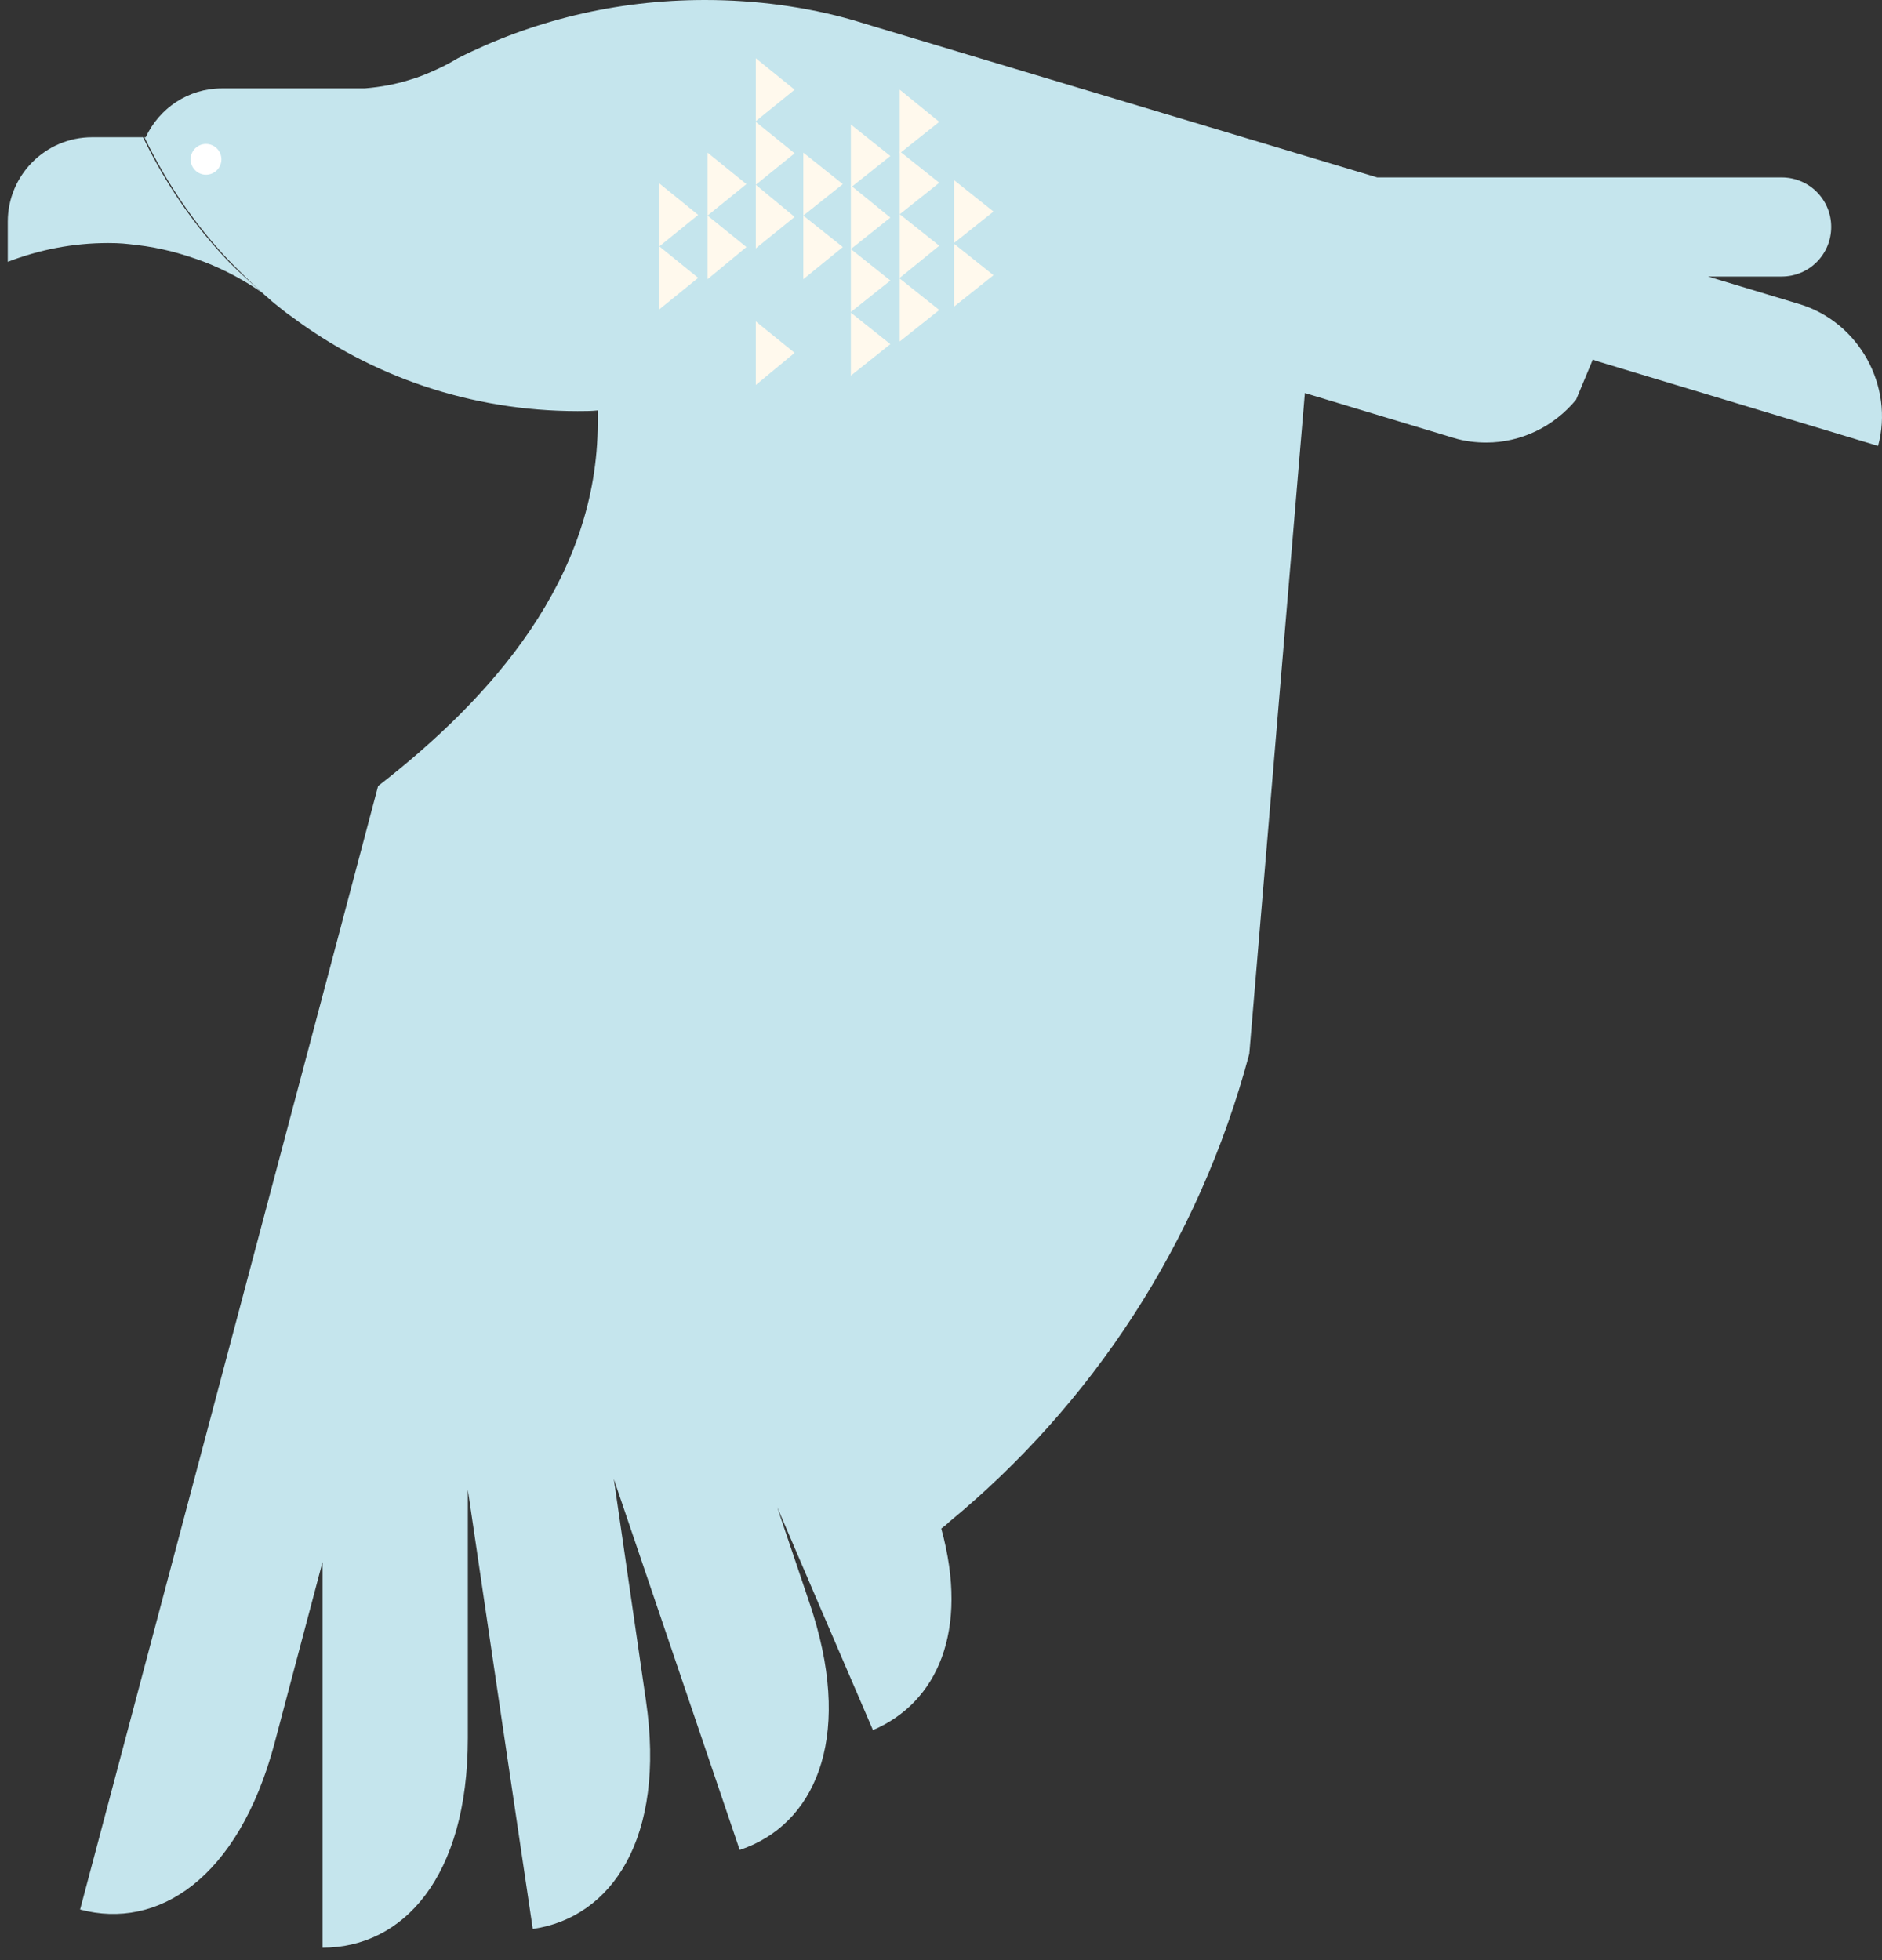 <?xml version="1.0" encoding="UTF-8"?> <svg xmlns="http://www.w3.org/2000/svg" width="96" height="100" viewBox="0 0 96 100" fill="none"><rect x="0" y="0" width="96" height="100" fill="#333333" stroke="none"/> <path d="M13.412 14.961C12.489 14.312 11.465 13.765 10.406 13.356C9.313 12.946 8.185 12.638 6.99 12.502C6.409 12.433 6.136 12.399 5.521 12.399C3.711 12.399 2.003 12.741 0.397 13.356V11.306C0.397 8.949 2.31 7.002 4.701 7.002H7.297C7.297 7.036 7.331 7.036 7.331 7.071C8.459 9.393 9.928 11.545 11.704 13.39C12.25 13.936 12.831 14.449 13.412 14.961Z" fill="#C5E5ED"></path> <path d="M91.77 15.508L87.124 14.107H90.882C92.282 14.107 93.409 12.98 93.409 11.579C93.409 10.179 92.282 9.052 90.882 9.052H70.25L44.632 1.366L43.505 1.025C41.114 0.342 38.552 0 35.956 0C31.413 0 27.143 1.059 23.352 2.972C23.01 3.177 22.703 3.347 22.327 3.518C21.883 3.723 21.404 3.928 20.926 4.065C20.175 4.304 19.423 4.441 18.604 4.509H11.328C9.586 4.509 8.117 5.534 7.434 7.002H7.366C7.366 7.037 7.4 7.037 7.4 7.071C8.527 9.393 9.996 11.545 11.772 13.39C12.319 13.936 12.865 14.483 13.446 14.995C13.446 14.995 13.446 14.995 13.48 15.03C13.651 15.166 13.821 15.337 13.992 15.473C14.3 15.713 14.573 15.952 14.88 16.157C18.945 19.197 24 20.973 29.466 20.973C29.807 20.973 30.149 20.973 30.491 20.939C30.491 21.144 30.491 21.349 30.491 21.554C30.491 29.512 25.093 35.593 19.287 40.101L16.827 49.392L4.086 97.418C8.049 98.477 12.148 95.847 13.992 88.981L16.452 79.69V99.365C20.551 99.365 23.864 95.779 23.864 88.674V76.001L25.606 87.82L27.177 98.409C31.208 97.828 33.975 93.763 32.95 86.761L31.31 75.455L37.732 94.378C41.523 93.114 43.471 88.811 41.489 82.389C41.455 82.218 39.781 77.334 39.645 76.889L41.899 82.15L44.529 88.264C47.809 86.863 49.448 83.209 48.014 77.983C48.15 77.88 48.287 77.778 48.423 77.641C55.631 71.697 61.13 63.499 63.726 53.764L66.561 20.051L74.144 22.339C74.691 22.51 75.272 22.578 75.818 22.578C77.594 22.578 79.268 21.759 80.395 20.392L81.249 18.343L81.42 18.411L95.8 22.749C96.62 19.709 94.844 16.43 91.77 15.508Z" fill="#C5E5ED"></path> <path d="M10.508 8.915C10.942 8.915 11.294 8.563 11.294 8.129C11.294 7.696 10.942 7.344 10.508 7.344C10.074 7.344 9.723 7.696 9.723 8.129C9.723 8.563 10.074 8.915 10.508 8.915Z" fill="white"></path> <path d="M50.678 10.794L48.663 9.188V12.399L50.678 10.794Z" fill="#FFF9ED"></path> <path d="M50.678 14.039L48.663 12.434V15.644L50.678 14.039Z" fill="#FFF9ED"></path> <path d="M38.074 9.393L36.092 7.788V10.999L38.074 9.393Z" fill="#FFF9ED"></path> <path d="M38.074 12.604L36.092 10.999V14.244L38.074 12.604Z" fill="#FFF9ED"></path> <path d="M42.992 9.393L40.977 7.788V10.999L42.992 9.393Z" fill="#FFF9ED"></path> <path d="M42.992 12.604L40.977 10.999V14.244L42.992 12.604Z" fill="#FFF9ED"></path> <path d="M40.533 4.577L38.552 2.972V6.183L40.533 4.577Z" fill="#FFF9ED"></path> <path d="M40.533 7.822L38.552 6.217V9.427L40.533 7.822Z" fill="#FFF9ED"></path> <path d="M40.533 18.001L38.552 16.396V19.641L40.533 18.001Z" fill="#FFF9ED"></path> <path d="M40.533 11.067L38.552 9.427V12.672L40.533 11.067Z" fill="#FFF9ED"></path> <path d="M35.614 10.964L33.633 9.359V12.57L35.614 10.964Z" fill="#FFF9ED"></path> <path d="M35.614 14.175L33.633 12.57V15.781L35.614 14.175Z" fill="#FFF9ED"></path> <path d="M45.417 11.101L43.402 9.462V12.707L45.417 11.101Z" fill="#FFF9ED"></path> <path d="M45.417 14.312L43.402 12.707V15.918L45.417 14.312Z" fill="#FFF9ED"></path> <path d="M45.417 17.557L43.402 15.952V19.163L45.417 17.557Z" fill="#FFF9ED"></path> <path d="M45.417 7.959L43.402 6.353V9.564L45.417 7.959Z" fill="#FFF9ED"></path> <path d="M47.911 9.325L45.896 7.72V10.931L47.911 9.325Z" fill="#FFF9ED"></path> <path d="M47.911 12.536L45.896 10.93V14.175L47.911 12.536Z" fill="#FFF9ED"></path> <path d="M47.911 15.815L45.896 14.21V17.421L47.911 15.815Z" fill="#FFF9ED"></path> <path d="M47.911 6.217L45.896 4.577V7.822L47.911 6.217Z" fill="#FFF9ED"></path> </svg> 